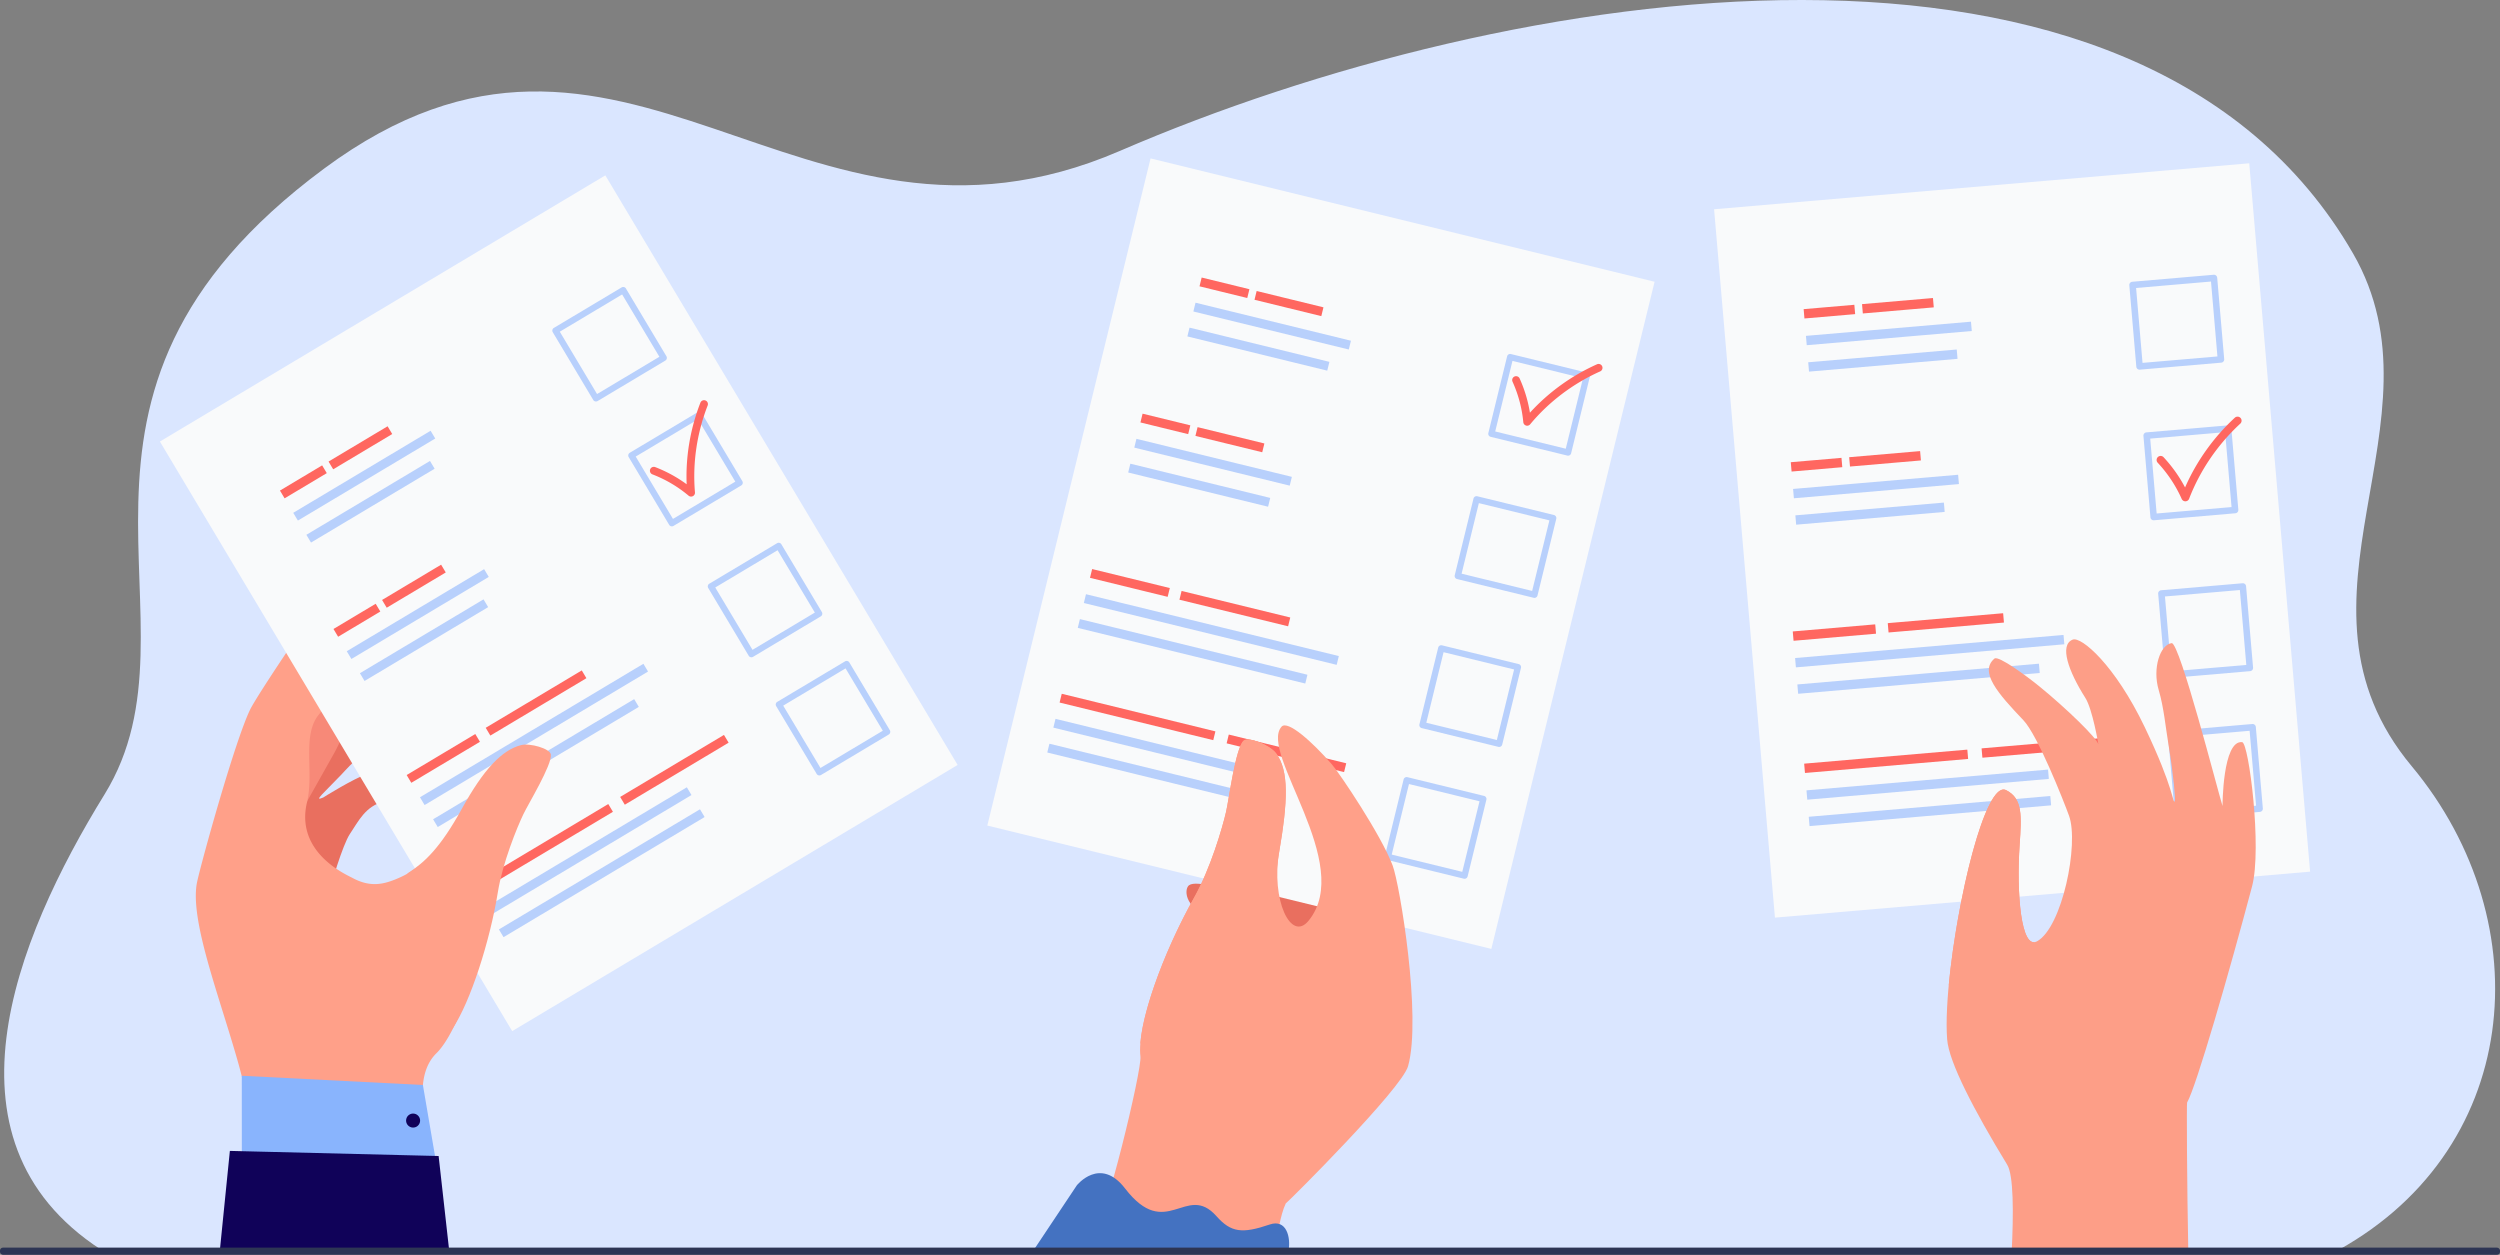 <svg id="_Layer_" xmlns="http://www.w3.org/2000/svg" viewBox="0 0 2614.74 1312.38"><rect x="0" y="0" width="2614.74" height="1312.38" fill="#808080" stroke="none"/><defs><clipPath id="clippath"><path class="cls-12" d="M0-7.57h2614.74v1314.38H0z"/></clipPath><style>.cls-1{fill:#ff6760}.cls-4{fill:#ffa089}.cls-6{fill:#fd9e87}.cls-8{fill:#b8d0fc}.cls-9{fill:#e96f5f}.cls-12{fill:none}.cls-14{fill:#f9fafb}</style></defs><g clip-path="url(#clippath)"><path d="M114.22 1312.38h2322.25c201.85-104.89 222.91-346.57 85.86-511.1-144.66-173.67 40-360.39-61.28-536.17-223.66-388.18-882.75-283.04-1289.87-107.23-337.6 145.78-517.79-214.48-832.3 18.53C14.77 416.53 221.61 648.81 109.31 830.9c-93.07 150.91-182.32 368.49 4.91 481.48z" fill="#dae6ff"/><path class="cls-9" d="M264.44 797.99s44.56 1.48 57.24-7.03 46.25-37.98 62.1-41.87c4.94-1.21 43.94-7.96 52.69-1.57 5.92 4.32-1.1 23.3-20.87 27.11-34.36 6.62-48.05 24.45-58.69 35.65-18.16 19.1-29.84 28.66-18.92 23.85 0 0 31.35-19.69 46.58-24.93 4.12-1.42 38.22-6.92 44.89.08 3.61 3.79 2.76 21.39-27.46 28.84-19.86 4.9-26.98 20.67-36.01 34.04-7.82 11.57-20.51 56.02-20.51 56.02l-52.49-27.33-28.55-102.86z"/><path d="M310.14 743s47.37-46.79 70-59.28c9.07-5.01 40.37-18.63 49.33-13.5 14.79 8.47-.55 33.38-29.5 45.38-28.73 11.9-37.85 49.69-50.19 71.63-30.66 54.53-49.1 87.39-49.1 87.39l9.47-131.6V743z" fill="#f78978"/><path class="cls-4" d="M458.54 1273.9c-2.8-16.21-5.35-31.43-7.46-44.75-1.16-7.43-2.19-14.27-3.06-20.35-1.38-9.81-2.32-17.65-2.65-22.81-.86-13.2-4.81-32.75-3.06-51.1 1.18-12.44 4.99-24.3 14.14-33.3 22.69-22.3 46.86-95.74 56.63-156.46 5.34-33.11 21.31-71.89 28.28-86.49 5.48-11.48 31.87-54.87 30.38-66-.89-6.55-23.11-12.91-32.92-10.38-21.03 5.4-39.08 30.31-63.46 74.62-23.23 42.22-42.18 54.98-61.81 62.87-12.76 5.12-26.41 8.42-44.66-1.4-2.15-1.16-9.21-4.34-17.37-9.91-17.09-11.64-38.97-33.75-30.39-69.52.11-.42.19-.84.29-1.27v-.02c3.38-15.33 2.09-32.16 1.98-47.88-.11-16.46 1.09-31.7 10.34-42.7 11.25-13.37 18.57-31.07 27.33-49.94 6.32-13.67 13.41-27.95 23.31-41.63 24.11-33.37 12.25-53.21-4.73-54-9.22-.42-52.24 41.99-57.81 48.97-7.45 9.31-53.83 78.52-60.23 91.73-15.79 32.52-50.26 156.78-55.35 179.76-8.63 38.93 23.17 119.67 42.85 189.59 1.32 4.68 2.57 9.38 3.76 14.09v.02a537.722 537.722 0 0113.76 78.73c.85 8.4 1.49 16.82 1.92 25.26.2 3.8.36 7.62.47 11.43 71.18 22.06 133.67 31.59 189.49 32.84h.03z"/><path fill="#89b4fd" d="M252.93 1229.68l-.04-104.54 189.42 9.64 16.11 94.35-205.49.55z"/><path class="cls-12" d="M4.37-59.66h2605.29v1368.29H4.37z"/><path d="M425.11 1169.73c-1.25 3.84.84 7.97 4.68 9.22a7.303 7.303 0 009.22-4.68 7.303 7.303 0 00-4.68-9.22c-3.84-1.25-7.97.84-9.22 4.68zm45.02 141.15l-11.38-101.81-3.78-.1-6.96-.17-181.36-4.43-13.73-.34-12.5-.31-10.79 107.16h240.5z" fill="#100259"/><path class="cls-14" transform="rotate(-30.86 584.404 630.925)" d="M313.05 271.75h542.71V990.1H313.05z"/><path class="cls-8" d="M929.53 768.23l-70.86 42.34c-1.56.93-3.58.42-4.52-1.14l-42.34-70.86a3.304 3.304 0 011.14-4.52l70.86-42.34c1.56-.93 3.58-.42 4.52 1.14l42.34 70.86c.93 1.56.42 3.59-1.14 4.52zm-71.41 34.99l65.2-38.96-38.96-65.2-65.2 38.96 38.96 65.2zM677.54 702.51L444.33 841.84a.28.28 0 01-.39-.1l-4.56-7.64a.282.282 0 01.1-.39l233.21-139.33c.13-.08.31-.04.39.1l4.56 7.64c.08.13.04.31-.1.39zm-9.63 36.96L458.06 864.85a.27.27 0 01-.37-.09l-4.58-7.66a.27.27 0 01.09-.37l209.85-125.38c.13-.08.3-.03.37.09l4.58 7.66c.08.13.03.3-.09.37z"/><path class="cls-1" d="M501.86 775.91l-71.56 42.75c-.06.04-.15.02-.19-.05l-4.72-7.9c-.04-.06-.02-.15.05-.18L497 767.78c.06-.04.15-.02.18.05l4.72 7.9c.04.06.02.15-.05.18h.01zm111.32-66.51L513 769.25c-.08.04-.17.02-.22-.06l-4.69-7.85a.17.17 0 01.05-.22l100.18-59.85c.08-.05.17-.02.22.05l4.69 7.85c.05.08.02.17-.05.22z"/><path class="cls-8" d="M511.01 603.51l-143.29 85.61c-.11.06-.24.03-.31-.08l-4.63-7.74a.228.228 0 01.08-.31l143.29-85.61c.11-.06.24-.03.31.08l4.63 7.74c.06.11.03.24-.08.31zm-.62 31.58l-128.93 77.03a.21.21 0 01-.29-.07l-4.64-7.76a.21.21 0 01.07-.29l128.93-77.03c.1-.06.23-.03.29.07l4.64 7.76c.06.1.03.23-.07.29z"/><path class="cls-1" d="M397.68 639.66l-43.95 26.26s-.12.01-.15-.04l-4.75-7.95s-.01-.11.04-.14l43.95-26.26s.12-.01.15.04l4.75 7.95s.01.12-.04.15zm68.43-40.88l-61.54 36.77c-.06.04-.14.02-.17-.04l-4.73-7.91c-.04-.06-.02-.14.04-.17l61.54-36.77c.06-.04.14-.02.17.04l4.73 7.91c.04.06.02.14-.04.17z"/><path class="cls-8" d="M455.03 458.75l-143.29 85.61c-.11.06-.24.03-.31-.08l-4.63-7.74a.228.228 0 01.08-.31l143.29-85.61c.11-.06.24-.03.31.08l4.63 7.74c.06.11.03.24-.08.31zm-.63 31.58l-128.93 77.03a.21.21 0 01-.29-.07l-4.64-7.76a.21.21 0 01.07-.29l128.93-77.03c.1-.06.23-.03.29.07l4.64 7.76c.06.1.03.23-.07.29z"/><path class="cls-1" d="M341.7 494.9l-43.95 26.26s-.12.01-.15-.04l-4.75-7.95s-.01-.11.04-.14l43.95-26.26s.12-.01.14.04l4.75 7.95s.01.12-.04.15zm68.43-40.88l-61.54 36.77c-.06.04-.14.02-.17-.04l-4.73-7.91c-.04-.06-.02-.14.04-.17l61.54-36.77c.06-.04.14-.02.17.04l4.73 7.91c.04.06.02.14-.04.17z"/><path class="cls-8" d="M722.99 831.67L513.14 957.05a.27.27 0 01-.37-.09l-4.58-7.66a.27.27 0 01.09-.37l209.85-125.38c.13-.08.3-.03.37.09l4.58 7.66c.08.13.03.3-.09.37zm13.75 23L526.89 980.05a.27.27 0 01-.37-.09l-4.58-7.66a.27.27 0 01.09-.37l209.85-125.38c.13-.08.3-.03.37.09l4.58 7.66c.08.13.03.3-.09.37z"/><path class="cls-1" d="M640.89 849.16l-141.72 84.67c-.09.05-.21.02-.26-.07l-4.66-7.8a.193.193 0 01.07-.26l141.72-84.67c.09-.05.21-.02.26.07l4.66 7.8c.05.09.02.21-.07.26zm121.02-72.3l-108.29 64.7c-.08.05-.18.02-.23-.06l-4.69-7.84c-.05-.08-.02-.18.06-.23l108.29-64.7c.08-.05.18-.02.23.06l4.69 7.84c.05.08.02.18-.06.23z"/><path class="cls-8" d="M858.45 644.66L787.59 687c-1.56.93-3.58.42-4.52-1.14L740.73 615a3.302 3.302 0 011.14-4.52l70.86-42.34c1.56-.93 3.58-.42 4.52 1.14l42.34 70.86c.93 1.56.42 3.59-1.14 4.52zm-71.41 34.99l65.2-38.96-38.96-65.2-65.2 38.96 38.96 65.2zm-11.78-171.92l-70.86 42.34c-1.56.93-3.58.42-4.52-1.14l-42.34-70.86a3.304 3.304 0 011.14-4.52l70.86-42.34c1.56-.93 3.58-.42 4.52 1.14l42.34 70.86c.93 1.56.42 3.59-1.14 4.52zm-71.41 34.99l65.2-38.96-38.96-65.2-65.2 38.96 38.96 65.2z"/><path class="cls-1" d="M724.88 518.8l-.21.12a4.06 4.06 0 01-4.49-.5c-11.2-9.43-23.93-16.93-37.82-22.29a4.063 4.063 0 01-2.33-5.26 4.07 4.07 0 015.26-2.33c11.82 4.56 22.84 10.58 32.88 17.95-1.16-28.77 3.76-58.09 14.39-85.34.81-2.09 3.18-3.13 5.27-2.31s3.13 3.18 2.31 5.27c-11.31 29-15.9 60.41-13.28 90.85.14 1.56-.64 3.05-1.97 3.84h-.01z"/><path class="cls-8" d="M695.86 377.13L625 419.47c-1.56.93-3.58.42-4.52-1.14l-42.34-70.86a3.304 3.304 0 011.14-4.52l70.86-42.34c1.56-.93 3.58-.42 4.52 1.14L697 372.61c.93 1.56.42 3.59-1.14 4.52zm-71.41 34.99l65.2-38.96-38.96-65.2-65.2 38.96 38.96 65.2z"/><path class="cls-4" d="M473.27 1075.91c18.89-28.22 39.27-92.2 47.38-142.47 5.05-31.33 20.15-68.04 26.74-81.85 5.19-10.85 30.17-51.92 28.76-62.46-.85-6.2-21.88-12.21-31.16-9.82-19.9 5.11-39.03 24.92-62.09 66.84-21.98 39.96-38.43 55.51-55.36 66.44-.39.25-.89.61-1.32.78l47.04 162.54h.01z"/><path class="cls-9" d="M1416.83 945.3s-46.48-6.87-58.03-18.08-40.8-48.1-56.5-55.13c-4.89-2.19-44.06-16.54-54.34-11.57-6.96 3.36-3.25 24.37 16.53 32.04 34.38 13.34 45.21 34.42 54.14 48.03 15.23 23.23 25.54 35.34 15.12 28.3 0 0-28.79-26.33-43.6-34.63-4-2.24-38.33-14.38-46.56-8.38-4.45 3.25-6.89 21.66 23.04 35.09 19.67 8.82 24.07 26.52 30.92 42.08 5.92 13.47 10.71 61.95 10.71 61.95l59.58-18.44 49-101.28v.02z"/><path class="cls-14" transform="rotate(-76.25 1381.572 579.067)" d="M1022.4 307.72h718.35v542.71H1022.4z"/><path class="cls-8" d="M1531.01 919.03l-80.18-19.61a3.295 3.295 0 01-2.42-3.98l19.61-80.18a3.295 3.295 0 013.98-2.42l80.18 19.61a3.29 3.29 0 012.42 3.98l-19.61 80.18a3.295 3.295 0 01-3.98 2.42zm-75.42-25.23l73.78 18.05 18.05-73.78-73.78-18.05-18.05 73.78zm-57.85-198.5l-263.88-64.55a.29.29 0 01-.21-.35l2.11-8.64a.29.29 0 01.35-.21l263.88 64.55c.15.04.25.19.21.35l-2.11 8.64a.29.29 0 01-.35.21zm-32.81 19.55l-237.45-58.08a.283.283 0 01-.2-.33l2.12-8.67c.04-.14.18-.23.33-.2l237.45 58.08c.14.04.23.18.2.33l-2.12 8.67c-.04.15-.18.23-.33.2z"/><path class="cls-1" d="M1221.12 624.2l-80.97-19.81c-.07-.02-.12-.09-.1-.16l2.19-8.94c.02-.07.09-.12.16-.1l80.97 19.81c.07.02.12.09.1.16l-2.19 8.94c-.02.07-.09.12-.16.1zm125.96 30.81l-113.35-27.73a.158.158 0 01-.12-.19l2.17-8.89c.02-.09.11-.14.19-.12l113.35 27.73c.09.02.14.11.12.19l-2.17 8.89c-.02.09-.11.14-.19.12z"/><path class="cls-8" d="M1348.69 507.88l-162.13-39.66a.22.22 0 01-.16-.27l2.14-8.76a.22.22 0 01.27-.16l162.13 39.66c.12.03.19.15.16.27l-2.14 8.76a.22.22 0 01-.27.16zm-22.62 22.05l-145.89-35.69a.226.226 0 01-.16-.26l2.15-8.79c.03-.11.14-.18.26-.16l145.89 35.69c.11.03.18.14.16.26l-2.15 8.79c-.03.11-.14.18-.26.16z"/><path class="cls-1" d="M1242.61 454.04l-49.73-12.17c-.06-.01-.09-.07-.08-.13l2.2-8.99c.01-.06.07-.09.13-.08l49.73 12.17c.06.01.09.07.08.13l-2.2 8.99c-.01.06-.07.09-.13.08zm77.43 18.94l-69.63-17.03c-.07-.02-.11-.08-.09-.15l2.19-8.95c.02-.07.08-.11.15-.09l69.63 17.03c.07.02.11.08.09.15l-2.19 8.95c-.02.07-.08.11-.15.09z"/><path class="cls-8" d="M1410.48 365.5l-162.13-39.66a.22.22 0 01-.16-.27l2.14-8.76a.22.22 0 01.27-.16l162.13 39.66c.12.03.19.15.16.27l-2.14 8.76a.22.22 0 01-.27.16z"/><rect class="cls-8" x="1311.41" y="289.86" width="9.47" height="150.62" rx=".21" ry=".21" transform="rotate(-76.25 1316.144 365.17)"/><path class="cls-1" d="M1304.4 311.66l-49.73-12.17c-.06-.01-.09-.07-.08-.13l2.2-8.99c.01-.06.07-.09.13-.08l49.73 12.17c.06.01.09.07.08.13l-2.2 8.99c-.01.06-.07.09-.13.08zm77.43 18.94l-69.63-17.03c-.07-.02-.11-.08-.09-.15l2.19-8.95c.02-.07.08-.11.15-.09l69.63 17.03c.07.02.11.08.09.15l-2.19 8.95c-.02.07-.08.11-.15.09z"/><path class="cls-8" d="M1339.41 819.18l-237.45-58.08a.283.283 0 01-.2-.33l2.12-8.67c.04-.15.18-.23.33-.2l237.45 58.08c.14.04.23.18.2.33l-2.12 8.67c-.04.14-.18.23-.33.2zm-6.36 26.02l-237.45-58.08a.283.283 0 01-.2-.33l2.12-8.67c.04-.15.18-.24.33-.2L1335.3 836c.14.04.23.18.2.33l-2.12 8.67c-.04.15-.18.23-.33.2z"/><path class="cls-1" d="M1108.27 734.62l2.16-8.83c.02-.1.12-.17.23-.14l160.35 39.24c.1.02.17.12.14.23l-2.16 8.83c-.02.1-.13.16-.23.14l-160.35-39.24c-.1-.02-.16-.13-.14-.23zm297.34 72.86l-122.53-29.97c-.09-.02-.14-.11-.12-.2l2.17-8.88c.02-.09.11-.14.2-.12l122.53 29.97c.09.02.14.11.12.2l-2.17 8.87c-.02.09-.11.14-.2.12z"/><path class="cls-8" d="M1567.18 781.14L1487 761.53a3.295 3.295 0 01-2.42-3.98l19.61-80.18a3.295 3.295 0 013.98-2.42l80.18 19.61a3.29 3.29 0 012.42 3.98l-19.61 80.18a3.295 3.295 0 01-3.98 2.42zm-75.42-25.23l73.78 18.05 18.05-73.78-73.78-18.05-18.05 73.78zm112.34-130.68l-80.18-19.61a3.295 3.295 0 01-2.42-3.98l19.61-80.18a3.295 3.295 0 013.98-2.42l80.18 19.61a3.29 3.29 0 012.42 3.98l-19.61 80.18a3.295 3.295 0 01-3.98 2.42zM1528.68 600l73.78 18.05 18.05-73.78-73.78-18.05-18.05 73.78zm110.58-123.51l-80.18-19.61a3.295 3.295 0 01-2.42-3.98l19.61-80.18a3.295 3.295 0 013.98-2.42l80.18 19.61a3.29 3.29 0 012.42 3.98l-19.61 80.18a3.295 3.295 0 01-3.98 2.42zm-75.42-25.23l73.78 18.05 18.05-73.78-73.78-18.05-18.05 73.78z"/><path class="cls-4" d="M1192.72 1090.77c3.13-37.69 28.28-102.37 56.11-151.78 17.35-30.79 29.66-73.25 33.5-89.86 3.01-13.06 9.74-66.16 18.29-74.36 5.04-4.81 27.53 4.54 33.96 13.07 13.78 18.26 12.31 50.65 3.31 103.18-8.58 50.06-2.38 73.65 9.66 92.43 4.16 6.47-50.56 69.36 3.24 73.05 27.02 1.85 47.78 84.6 33.04 93.18-121.96 71.08-191.12-58.9-191.12-58.9z"/><path class="cls-4" d="M1180.84 1312.38h152.72c2.11-19.82 5.39-41.41 11.22-53.73h.02c4.07-3.11 121.32-120 127.91-143.6 14.33-51.27-8.65-189.9-16.14-209.81-11.98-31.83-55.5-96.56-63.76-106.04-20.08-23.05-46.02-46.43-52.46-39.15-23.96 27.09 76.98 143.61 28.22 203.02-18.5 22.54-39.25-22-30.68-72.05 8.99-52.54 10.48-84.92-3.31-103.19-6.43-8.53-28.92-17.88-33.95-13.06-8.54 8.2-15.28 61.29-18.3 74.36-3.84 16.6-16.15 59.06-33.49 89.86-31.82 56.47-60.12 132.88-56.06 166.16 1.64 13.43-36.86 174.75-49.81 186.27 11.52 8.77 24.21 15.44 37.87 20.96z"/><path class="cls-1" d="M1596.3 445.14c-.08-.02-.16-.04-.24-.07a4.072 4.072 0 01-2.85-3.51c-1.36-14.58-5.15-28.85-11.28-42.43a4.069 4.069 0 017.42-3.34c5.21 11.55 8.83 23.58 10.8 35.87 19.37-21.3 43.46-38.72 70.17-50.66 2.05-.92 4.46 0 5.37 2.05.92 2.05 0 4.46-2.05 5.38-28.41 12.71-53.74 31.85-73.25 55.36-1 1.2-2.59 1.72-4.1 1.36z"/><path d="M1347.59 1308.63c2.78-14.91-2.27-33.82-19.47-27.96-28.88 9.84-40.55 8.56-55.93-8.77-31.55-35.56-52.35 27.19-95.55-28.96-26.02-33.81-50.36-3.25-50.36-3.25l-45.94 68.94h267.25z" fill="#4472c1"/><path class="cls-14" transform="rotate(-4.91 2104.497 565.28)" d="M1823.55 193.46h561.78v743.6h-561.78z"/><path class="cls-8" d="M2363.58 849.17l-85.13 7.32a3.415 3.415 0 01-3.69-3.11l-7.32-85.13a3.409 3.409 0 013.1-3.69l85.13-7.32a3.415 3.415 0 013.69 3.11l7.32 85.13a3.409 3.409 0 01-3.1 3.69zm-82.32.23l78.34-6.73-6.73-78.33-78.34 6.73 6.73 78.33zm-122.48-175.52l-280.17 24.09c-.16.01-.31-.11-.32-.27l-.79-9.18c-.01-.16.11-.31.27-.32l280.17-24.09c.16-.01.31.11.32.27l.79 9.18c.01.16-.11.31-.27.32zm-25.71 30.05l-252.11 21.67a.28.28 0 01-.3-.26l-.79-9.21a.28.28 0 01.26-.3l252.11-21.67c.15-.01.29.1.3.26l.79 9.21c.01.15-.1.29-.26.3z"/><path class="cls-1" d="M1875.18 660.41l85.97-7.39c.08 0 .14.05.15.13l.81 9.49c0 .08-.05.14-.13.15l-85.97 7.39c-.08 0-.14-.05-.15-.13l-.81-9.49c0-.08.05-.14.13-.15zm220.57-9.26L1975.4 661.5c-.09 0-.17-.06-.18-.15l-.81-9.44c0-.09.06-.17.15-.18l120.35-10.35c.09 0 .17.06.18.15l.81 9.44c0 .09-.06.17-.15.18z"/><path class="cls-8" d="M2048.6 506.32l-172.15 14.8a.227.227 0 01-.25-.21l-.8-9.3c-.01-.13.08-.24.21-.25l172.15-14.8c.13-.01.24.08.25.21l.8 9.3c.01.13-.08.24-.21.25zm-14.88 29.11l-154.9 13.32a.223.223 0 01-.24-.2l-.8-9.33c-.01-.12.08-.23.2-.24l154.9-13.32c.12-.01.23.08.24.2l.8 9.33c.01.12-.08.23-.2.24z"/><path class="cls-1" d="M1926.73 488.64l-52.81 4.54c-.06 0-.11-.04-.12-.1l-.82-9.55c0-.06.04-.11.1-.12l52.81-4.54c.06 0 .11.04.12.1l.82 9.55c0 .06-.04.11-.1.12zm82.22-7.06l-73.93 6.36a.14.14 0 01-.14-.12l-.82-9.51c0-.07.05-.13.12-.14l73.93-6.36c.07 0 .13.05.14.12l.82 9.51c0 .07-.05.13-.12.14z"/><path class="cls-8" d="M2062.04 346.22l-172.15 14.8a.227.227 0 01-.25-.21l-.8-9.3c-.01-.13.08-.24.21-.25l172.15-14.8c.13-.01.24.08.25.21l.8 9.3c.01.13-.08.24-.21.25zm-14.88 29.11l-154.9 13.32a.223.223 0 01-.24-.2l-.8-9.33c-.01-.12.08-.23.2-.24l154.9-13.32c.12-.01.23.08.24.2l.8 9.33c.01.12-.08.23-.2.24z"/><path class="cls-1" d="M1940.18 328.55l-52.81 4.54c-.06 0-.11-.04-.12-.1l-.82-9.55c0-.06.04-.11.1-.12l52.81-4.54c.06 0 .11.04.12.1l.82 9.55c0 .06-.04.11-.1.12zm82.21-7.07l-73.93 6.36a.14.14 0 01-.14-.12l-.82-9.51c0-.07.05-.13.12-.14l73.93-6.36c.07 0 .13.05.14.12l.82 9.51c0 .07-.05.13-.12.14z"/><path class="cls-8" d="M2142.6 814.69l-252.11 21.67a.28.28 0 01-.3-.26l-.79-9.21a.28.28 0 01.26-.3l252.11-21.67c.15-.01.29.1.3.26l.79 9.21c.01.15-.1.29-.26.3zm2.37 27.64L1892.86 864a.28.28 0 01-.3-.26l-.79-9.21a.28.28 0 01.26-.3l252.11-21.67c.15-.01.29.1.3.26l.79 9.21c.01.15-.1.29-.26.3z"/><path class="cls-1" d="M2058.26 793.8L1888 808.44c-.11 0-.2-.07-.21-.18l-.81-9.37c0-.11.07-.2.18-.21l170.26-14.64c.11 0 .2.07.21.18l.81 9.37c0 .11-.07.2-.18.21zm145.38-12.5l-130.09 11.18c-.09 0-.18-.06-.19-.16l-.81-9.42c0-.09.06-.18.16-.19l130.09-11.18c.09 0 .18.06.19.16l.81 9.42c0 .09-.06.18-.16.19z"/><path class="cls-8" d="M2353.37 701.95l-85.13 7.32a3.41 3.41 0 01-3.69-3.11l-7.32-85.13a3.41 3.41 0 013.11-3.69l85.13-7.32a3.41 3.41 0 013.69 3.11l7.32 85.13a3.41 3.41 0 01-3.11 3.69zm-82.32.23l78.34-6.73-6.73-78.34-78.34 6.73 6.73 78.33zm66.9-165.35l-85.13 7.32a3.41 3.41 0 01-3.69-3.11l-7.32-85.13a3.41 3.41 0 013.11-3.69l85.13-7.32a3.409 3.409 0 013.69 3.1l7.32 85.13a3.41 3.41 0 01-3.11 3.69zm-82.32.24l78.34-6.73-6.73-78.34-78.34 6.73 6.73 78.33z"/><path class="cls-1" d="M2286.04 524.32c-.08 0-.17.01-.25.01-1.7.04-3.26-.94-3.96-2.5-6.16-13.85-14.61-26.59-25.11-37.88-1.58-1.7-1.49-4.37.21-5.95s4.36-1.49 5.95.21c8.93 9.6 16.47 20.2 22.47 31.6 11.95-27.31 29.8-52.37 52.04-72.92 1.7-1.58 4.37-1.47 5.95.23a4.207 4.207 0 01-.23 5.95c-23.66 21.87-42.16 49.04-53.51 78.55a4.22 4.22 0 01-3.57 2.69h.01z"/><path class="cls-8" d="M2323.18 379.3l-85.13 7.32a3.415 3.415 0 01-3.69-3.11l-7.32-85.13a3.409 3.409 0 013.1-3.69l85.13-7.32a3.41 3.41 0 013.69 3.11l7.32 85.13a3.409 3.409 0 01-3.1 3.69zm-82.32.23l78.34-6.73-6.73-78.33-78.34 6.73 6.73 78.33z"/><path class="cls-6" d="M2112.31 883.91c2.06-30.53 3.41-48.75-14.17-57.52-21.48-10.72-51.67 115.64-59.97 204.18l92.3-46.01c-16.88 9.22-21.48-51.5-18.16-100.64z"/><path class="cls-6" d="M2098.14 826.39c-26.84-13.4-67.29 187.31-61.62 260.71 1.85 23.94 28.18 74.24 62.84 131.16 6.55 10.76 6.83 49.23 4.5 94.12h184.92c-1.5-76.29-1.82-158.32-1.31-159.21 9.7-16.87 44.36-137.2 67.93-226.03 10.61-40.01-3.39-150.09-10.3-150.92-20.59-2.47-20.57 66.81-20.57 66.81-5.16-16.59-44.9-171.52-53.21-170.38-12.07 1.64-20.26 26.35-13.56 48.98 5.46 18.44 7.19 39.02 10.5 58.8 5.01 29.9 7.34 56.74 6.38 57.73-2.45 2.55-.29-12.47-31.46-77.62-31.19-65.16-66.38-95.12-75.36-91.56-14.18 5.64-4.52 32.96 13.23 60.94 7.55 11.88 13.65 48.63 13.65 48.63-1.47-6.56-32.98-37.18-61.61-60.57-12.9-10.54-42.96-32.7-47.1-29.18-16.21 13.82 3.57 36.49 30.24 64.44 15.01 15.74 42.14 84.44 47.77 99.98 10.61 29.32-7.14 116.91-33.53 131.33-16.88 9.22-21.48-51.5-18.16-100.64 2.06-30.53 3.41-48.75-14.17-57.52z"/></g><rect y="1304.88" width="2614.74" height="7.5" rx="3.05" ry="3.05" fill="#2d3554"/></svg>